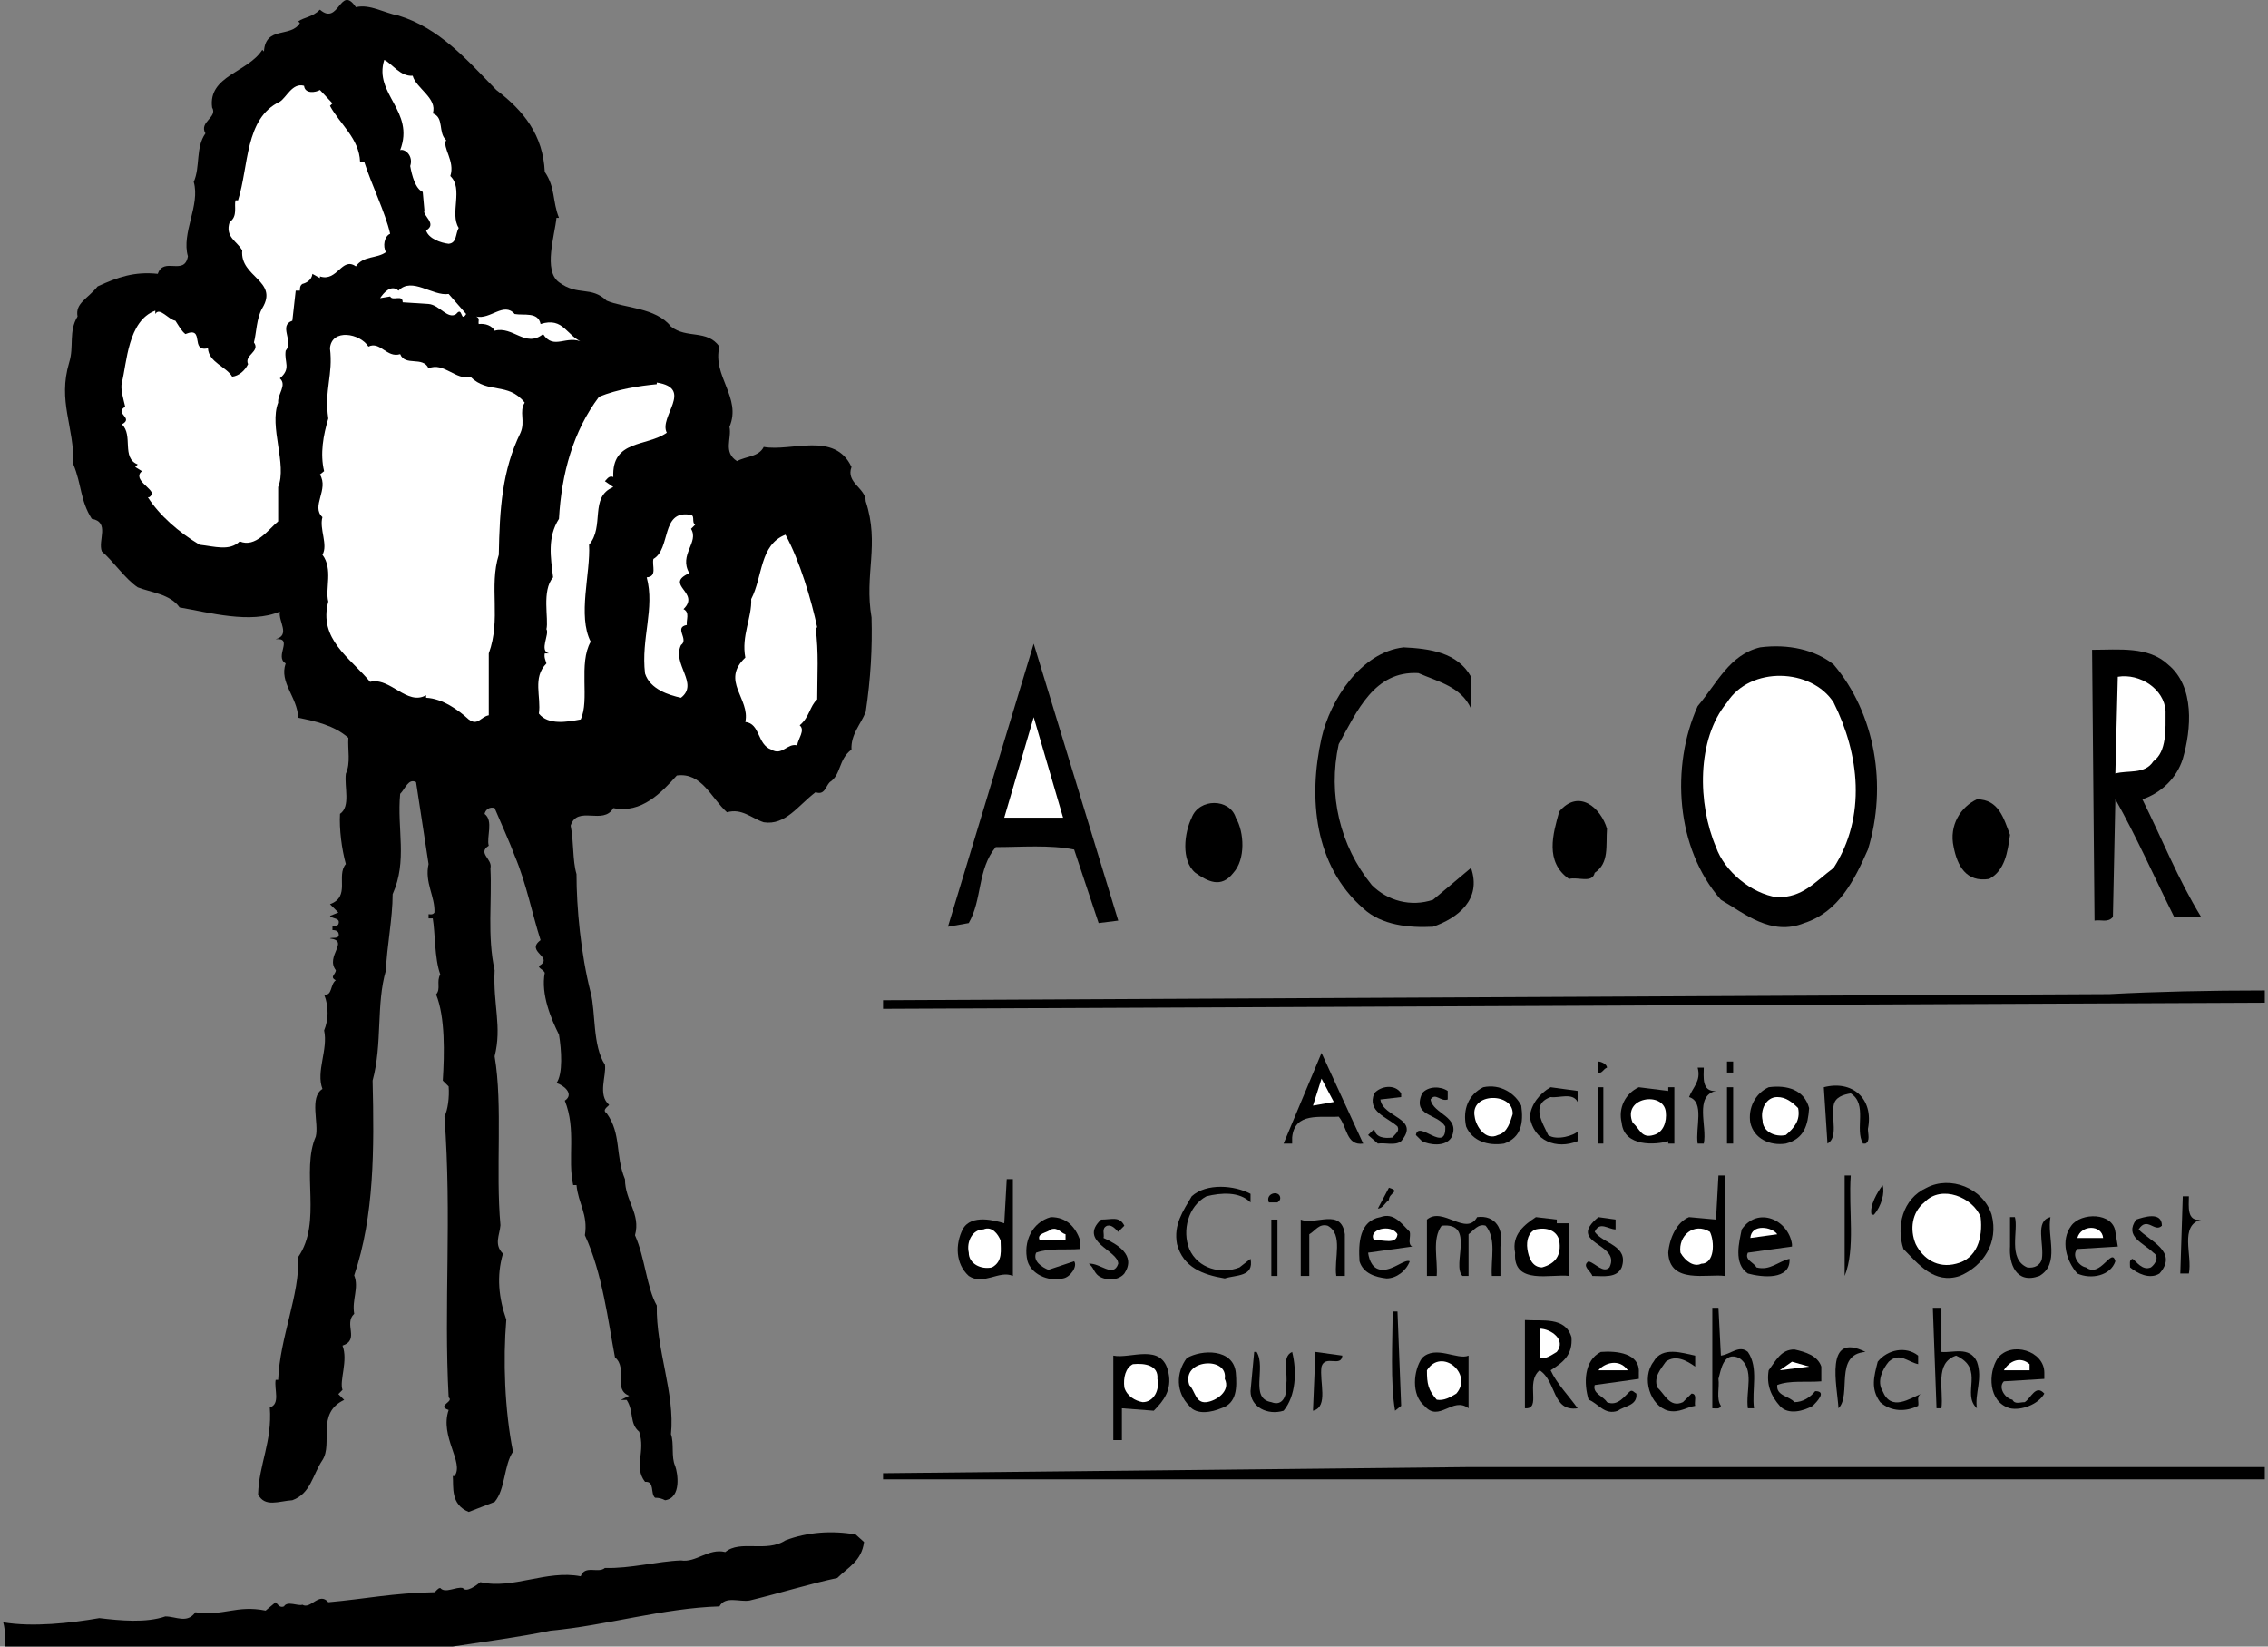 <?xml version="1.0" encoding="utf-8"?>
<!-- Generator: Adobe Illustrator 15.1.0, SVG Export Plug-In . SVG Version: 6.00 Build 0)  -->
<!DOCTYPE svg PUBLIC "-//W3C//DTD SVG 1.1//EN" "http://www.w3.org/Graphics/SVG/1.1/DTD/svg11.dtd">
<svg xmlns="http://www.w3.org/2000/svg" version="1.1" width="124" height="90"><rect width="100%" height="100%" fill="#808080" stroke="none"/><svg xmlns:xlink="http://www.w3.org/1999/xlink" version="1.1" id="Calque_1" x="0" y="0" width="124" height="90" viewBox="0 0 370.884 269.951" enable-background="new 0 0 370.884 269.951" xml:space="preserve">
<g>
	<path d="M179.64,151.334l-4.016-12.055c-4.021-0.803-8.641-0.401-12.854-0.401c-3.015,3.617-2.212,8.639-4.423,12.457l-3.416,0.603   l14.065-46.404l13.861,45.4L179.64,151.334z"/>
	<path d="M240.715,110.956v5.223c-1.612-3.617-5.436-4.42-8.642-5.828c-7.234-0.399-10.045,6.229-13.06,11.653   c-1.81,8.235,0.197,16.673,5.425,23.1c2.605,2.613,6.43,3.617,10.043,2.413l6.233-5.223c1.805,5.223-2.218,8.238-6.233,9.643   c-3.816,0.201-8.437-0.201-11.451-3.011c-8.031-7.033-9.038-18.081-6.834-27.925c1.415-6.23,6.438-14.066,13.461-14.869   C233.877,106.336,238.497,106.935,240.715,110.956z"/>
	<path d="M300.173,108.946c6.83,8.037,8.839,19.888,5.626,30.333c-2.211,5.026-4.825,10.245-10.445,12.055   c-5.43,2.211-9.847-1.606-13.664-3.817c-7.432-8.438-8.235-21.896-3.813-31.742c3.213-3.814,5.221-8.435,10.243-9.643   C292.741,105.533,297.158,106.533,300.173,108.946z"/>
	<path d="M355.014,108.946c4.424,3.617,3.818,10.646,2.415,15.471c-1.006,3.209-3.62,5.622-6.627,6.628   c3.206,6.428,5.818,13.056,9.636,19.283h-4.423c-3.212-6.428-6.221-13.257-9.636-19.283l-0.402,19.283   c-0.809,1.007-2.007,0.401-3.015,0.605l-0.4-44.4C346.977,106.533,351.797,105.932,355.014,108.946z"/>
	<path fill="#FFFFFF" d="M300.173,115.172c4.218,8.438,5.422,18.684,0,27.122c-3.212,2.413-5.023,4.822-9.243,4.822   c-4.218-0.603-8.635-4.219-10.044-8.238c-3.009-7.029-3.218-17.677,1.804-23.706C286.515,109.15,296.559,109.548,300.173,115.172z"/>
	<path fill="#FFFFFF" d="M354.612,116.581c0,3.011,0.204,6.628-2.007,8.234c-1.409,2.211-4.22,1.409-6.227,2.008l0.4-15.867   C350.394,110.352,354.408,112.964,354.612,116.581z"/>
	<polygon fill="#FFFFFF" points="164.166,134.057 168.996,117.582 173.813,134.057  "/>
	<path d="M263.009,135.864c-0.204,2.814,0.401,5.627-2.013,7.233c-0.396,1.807-2.806,0.603-4.214,1.004   c-4.021-2.814-2.614-7.435-1.606-11.048C258.388,129.238,262.002,132.451,263.009,135.864z"/>
	<path d="M329.101,136.871c-0.402,2.811-0.805,5.825-3.417,7.23c-3.812,0.605-5.226-2.208-5.824-5.223   c-0.805-3.613,1.204-6.628,3.816-7.833C327.291,131.045,328.093,134.258,329.101,136.871z"/>
	<path d="M202.138,134.057c1.408,2.413,1.611,6.832-0.4,9.041c-2.01,2.61-4.22,1.405-6.229,0c-2.414-2.008-1.804-6.628-0.605-9.041   C196.108,130.845,201.136,130.845,202.138,134.057z"/>
	<path d="M370.884,164.391l-226.597,1.006v-1.408l201.084-1.003c7.432-0.399,16.475-0.603,25.513-0.603V164.391z"/>
	<path d="M223.03,187.49c-2.812,0.405-2.614-2.811-4.017-4.417c-3.009,0.201-7.234-0.803-7.635,3.416v1h-1.403l6.221-14.862   L223.03,187.49z"/>
	<path d="M263.009,175.04c-0.599,0.201-0.802,1.003-1.409,0.8v-1.807C262.002,174.033,263.009,174.438,263.009,175.04z"/>
	<rect x="282.689" y="174.033" width="1.008" height="1.807"/>
	<path d="M278.879,175.04c0,1.405-0.401,4.018,2.007,3.815c-3.612,0.803-1.402,5.825-2.007,8.635h-1.002   c-0.406-2.609,1.2-6.825-1.408-7.628c0.6-1.609,2.009-2.613,1.408-4.822H278.879z"/>
	<polygon fill="#FFFFFF" points="214.794,181.264 216.196,176.844 218.211,180.665  "/>
	<path d="M229.257,179.256v0.605l-3.41,0.398c0.401,3.015,6.628,3.015,3.41,6.833c-1.002,0.803-2.614,0.201-3.819,0.398   l-1.605-1.402l1.007-1.007c0.204,1.408,1.606,1.609,3.015,1.408c0.401-0.605,1.205-1.004,0.798-1.81   c-1.8-1.606-5.018-2.409-3.813-5.423C225.847,178.052,228.255,177.65,229.257,179.256z"/>
	<path d="M236.892,180.26c-1.205,0.405-2.009-1.202-2.812,0c0.401,2.413,5.022,2.814,3.415,6.23   c-1.006,1.606-3.618,1.205-4.817,0.603l-1.007-1.004c0.402-2.61,5.023,3.212,4.818-1.409c-1.401-2.208-5.424-1.606-3.812-5.423   c1.002-1.205,3.009-1.205,4.214-0.401V180.26z"/>
	<path d="M248.949,181.264c0.396,2.817,0,5.226-2.816,6.227c-2.614,0.405-5.221-0.398-6.227-2.811c-0.6-2.811,0.4-5.223,2.811-6.427   C245.534,177.65,247.941,179.256,248.949,181.264z"/>
	<path d="M258.19,180.665c-0.803-1.607-3.015-0.603-4.423-0.803c-3.415,1.205-1.205,4.417-0.401,6.227   c1.409,1.004,4.418,0,4.824-0.603v1.606c-3.415,1.405-7.234,0-7.838-4.019c0.203-2.007,1.605-3.817,3.415-4.821l4.423,0.603   V180.665z"/>
	<rect x="261.6" y="178.252" width="0.811" height="9.238"/>
	<path d="M273.054,178.252h1.001v9.238h-1.001v-0.398c-2.008,0.602-7.234,1.003-7.635-3.011c-0.6-2.413,0.604-4.825,2.81-5.829   l4.825,0.603V178.252z"/>
	<rect x="282.689" y="178.252" width="1.008" height="9.238"/>
	<path d="M296.156,181.668c-0.197,2.814-0.803,5.022-3.817,5.822c-2.612,0.405-5.221-0.799-5.824-3.409   c-0.402-2.413,0.802-4.825,3.009-5.829C292.537,177.851,295.354,178.657,296.156,181.668z"/>
	<path d="M305.799,185.082c0,0.803,0.402,2.011-0.401,2.409h-0.407c-1.402-2.409,0.809-6.424-2.008-8.234   c-1.204,0.201-2.606,0.605-2.81,2.007c-0.408,2.011,0.801,5.226-1.008,6.227l-0.599-9.238   C303.187,177.048,306.8,180.063,305.799,185.082z"/>
	<path fill="#FFFFFF" d="M294.353,181.668c0.396,2.011-0.611,3.212-2.014,4.42c-1.81,0.401-3.817-0.603-3.817-2.409   c-0.401-1.81,0.605-3.817,2.408-3.817C292.339,179.862,293.345,180.665,294.353,181.668z"/>
	<path fill="#FFFFFF" d="M247.541,182.672c-0.401,1.205-0.811,3.015-2.416,3.416c-2.007,1.004-3.613-1.409-3.811-3.015   C240.504,179.058,247.738,179.058,247.541,182.672z"/>
	<path fill="#FFFFFF" d="M272.651,182.271c0.199,1.606-0.395,3.416-2.008,3.817c-2.013,0.603-2.21-1.007-3.415-2.007   C265.419,179.862,272.257,178.855,272.651,182.271z"/>
	<path d="M282.295,209.188c-2.812-0.398-9.038,1.409-9.241-3.814c0.203-2.412,1.402-5.025,3.415-5.829l4.417,0.402l0.401-7.231   h1.008V209.188z"/>
	<path d="M302.982,192.716c-0.396,5.625,0.809,12.052-1.001,16.472v-16.472H302.982z"/>
	<path d="M165.58,209.188c-2.213-1.004-4.817,1.609-7.233,0c-2.212-2.004-2.212-5.223-1.001-7.632   c1.401-2.61,5.424-1.409,6.82-1.004l0.406-7.233h1.008V209.188z"/>
	<path d="M326.086,199.147c1.205,4.618-1.408,8.435-5.22,10.041c-4.219,1.409-6.832-2.004-9.243-4.42   c-1.203-3.616-0.203-8.234,3.819-10.041C319.26,192.716,324.678,194.728,326.086,199.147z"/>
	<path d="M308.208,194.326c0.401,1.205-0.203,3.413-1.408,4.822h-0.4C305.997,197.739,307.405,195.329,308.208,194.326z"/>
	<path d="M204.553,195.728v1.408c-1.811-1.807-4.825-1.606-7.233-1.003c-3.014,1.606-4.021,5.627-2.811,8.636   c1.402,3.215,5.219,4.219,8.233,3.015l1.811-1.405c0.6,3.011-2.415,2.609-4.225,3.215c-3.615-0.605-6.827-1.81-7.834-5.627   c-0.6-3.212,1.007-5.423,2.409-7.833C197.319,193.921,201.94,194.326,204.553,195.728z"/>
	<path d="M227.248,196.735c-0.605,0.401-1,1.406-1.811,1.406l1.811-3.413C229.257,195.329,227.248,195.53,227.248,196.735z"/>
	<path d="M209.372,196.133c0.197,0.602-0.197,0.803-0.402,1.003h-1.408C206.962,195.728,208.97,195.129,209.372,196.133z"/>
	<path fill="#FFFFFF" d="M324.282,199.545c0.396,3.417-0.606,6.833-4.021,7.639c-3.015,0.8-5.424-0.806-6.628-3.219   c-1.008-2.409-0.606-5.223,1.407-6.829C317.852,194.122,323.071,196.333,324.282,199.545z"/>
	<path d="M358.431,196.133c0,1.606-0.402,4.216,2.007,3.815c-3.614,1.006-1.402,5.828-2.007,8.842h-1.408l0.406-12.657H358.431z"/>
	<path d="M176.625,203.366v1.402c-2.409,0.201-5.021-0.198-7.234,0.605c-0.599,1.405,1.008,2.409,2.016,2.811l4.218-1.405   c0.601,0.803-0.605,2.61-1.811,2.813c-2.612,0.6-5.225-0.803-5.825-2.813c-0.802-3.215,0.804-6.43,3.813-7.234   C174.413,199.545,175.822,201.152,176.625,203.366z"/>
	<path d="M182.857,201.958c-0.407-0.401-1.007-1.205-1.815-1.004c-1.002,0.401-0.4,1.405-0.6,2.008   c2.212,1.003,5.424,2.813,3.417,5.828c-1.002,1.205-3.015,1.205-4.22,0.398c-0.798-0.603-0.798-1.405-1.606-2.004   c1.81-0.204,4.016,2.409,4.824,0c0-2.214-6.633-3.62-2.817-7.236c1.811,0,3.015-0.603,3.819,1.006L182.857,201.958z"/>
	<path d="M220.021,202.359v6.829h-1.408c-0.402-2.811,1.203-6.829-1.409-8.234c-1.408-0.402-2.008,0.806-3.015,1.405v6.829h-1.402   v-9.241C215.196,200.954,219.414,197.939,220.021,202.359z"/>
	<path d="M230.665,201.958c0.203,0.803-0.402,2.007,0.4,2.412l-7.233,1.004c0.204,1.405,0.81,2.811,2.416,2.811   c1.804,0,3.612-1.807,4.417-1.405c-0.6,1.606-2.206,2.813-3.813,2.813c-1.809-0.204-3.821-0.803-4.429-2.813   c-0.197-3.014,0-6.631,3.424-7.234C228.052,198.742,229.257,200.552,230.665,201.958z"/>
	<path d="M241.715,199.545c3.009-0.398,4.418,2.011,3.819,4.824v4.819h-1.408c-0.199-2.811,0.807-6.026-1.008-8.234   c-1.205-0.402-2.007,0.806-2.812,1.405v6.829h-1c-1.812-1.807,2.205-8.839-3.417-8.234c-1.606,2.208-0.61,5.424-0.802,8.234h-1.605   v-9.241C236.087,197.739,239.906,202.761,241.715,199.545z"/>
	<path d="M254.775,200.552h2.007v8.636c-2.817-0.398-9.241,1.609-8.841-3.814c-0.604-3.015,1.606-4.621,3.411-5.829l3.423,0.402   V200.552z"/>
	<path d="M264.417,201.557c-1.204,0-2.612-1.409-3.421,0.401c1.414,2.007,5.627,2.208,4.423,5.825   c-0.805,1.81-3.009,1.405-4.819,1.405c-0.203-0.803-1.81-1.606-0.605-2.409c1.205,0.405,2.416,2.011,3.416,1.004   c2.009-4.018-7.227-3.818-1.811-8.238l2.817,0.402V201.557z"/>
	<path d="M293.345,203.965v0.404l-7.232,1.004c-0.605,1.205,1.006,1.606,1.401,2.409c2.213,0.603,3.615-1.004,5.431-1.405   c0.191,3.617-4.626,3.011-6.832,2.412c-2.415-1.606-1.408-5.226-1.007-7.233C287.718,197.739,292.741,199.948,293.345,203.965z"/>
	<path d="M329.903,199.545c0.605,2.215-1.205,6.833,2.009,8.238c1.209,0.201,2.216-0.402,2.414-1.405   c0.402-2.413-1.205-6.23,1.407-6.833c-0.604,3.215,1.601,7.639-1.814,9.643c-3.813,1.409-5.016-2.004-4.818-4.819v-4.824H329.903z"/>
	<path d="M346.379,201.958l0.4,2.412l-6.634,0.399c-1.001,1.007,0.203,2.814,1.414,3.015c2.41,1.81,4.214-3.414,4.819-1.004   c-0.803,2.409-4.016,3.015-6.233,2.011c-1.804-2.011-2.812-5.424-1.001-7.836C340.751,198.742,345.977,198.742,346.379,201.958z"/>
	<path d="M354.008,200.954c-1.205,1.204-2.403-1.609-3.812,0.603c1.601,1.81,6.627,3.617,3.415,7.233   c-1.611,1.004-3.62,0-4.823-1.007c0-0.599-0.198-1.205,0.407-1.405c0.599,0.401,1.606,2.008,3.008,1.405   c0.803-0.599,1.408-1.807,0.402-2.409c-1.606-1.609-4.825-2.613-2.812-5.426C350.999,199.545,354.008,198.542,354.008,200.954z"/>
	<rect x="207.964" y="199.948" width="1.006" height="9.241"/>
	<path fill="#FFFFFF" d="M344.37,202.962h-4.225C340.751,200.753,344.167,200.753,344.37,202.962z"/>
	<path fill="#FFFFFF" d="M163.566,203.366c0,1.604,0.408,3.413-1.408,4.417c-1.805,0.401-3.812-0.599-3.812-2.409   c-0.408-1.81,0.598-3.817,2.416-3.817C162.158,200.954,163.164,202.359,163.566,203.366z"/>
	<path fill="#FFFFFF" d="M174.216,202.359v1.007h-4.218c-0.607-1.208,1.203-1.208,1.803-1.81   C173.012,201.152,173.407,202.158,174.216,202.359z"/>
	<path fill="#FFFFFF" d="M228.651,202.359c-0.192,1.807-2.403,0.803-3.813,1.007C223.634,201.557,227.65,200.552,228.651,202.359z"/>
	<path fill="#FFFFFF" d="M255.176,203.366c0.4,2.409-0.605,3.818-2.816,4.417c-1.606,0-2.212-1.606-2.409-3.015   c-0.198-1.402,0.197-2.811,1.402-3.212C253.169,201.152,254.775,201.76,255.176,203.366z"/>
	<path fill="#FFFFFF" d="M279.886,201.958c0.797,1.606,0.797,5.226-1.408,5.226c-1.204,0.599-2.612-0.405-3.423-1.81   C274.66,202.563,277.273,200.349,279.886,201.958z"/>
	<path fill="#FFFFFF" d="M290.93,202.359l-4.415,0.603C286.712,200.552,290.127,201.152,290.93,202.359z"/>
	<path d="M281.689,222.25c1.605-0.204,3.015-1.813,4.423-0.605c1.811,2.613,0.6,6.227,1.006,9.242h-1.006   c-0.408-2.813,1.204-6.428-1.408-8.235c-2.607-1.208-3.015,2.005-3.417,3.413c0.204,1.405-0.401,3.212,0.402,4.419   c-0.198,0.601-0.804,0.402-1.409,0.402v-16.472h1.007L281.689,222.25z"/>
	<path d="M317.852,221.645c1.811,0.204,4.62-1,5.824,1.606c1.002,2.814-0.401,5.227,0,7.636c-2.612-2.409,1.408-6.428-3.415-8.636   c-3.613,1.202-2.007,5.622-2.409,8.636h-0.803l-0.605-16.472h1.408V221.645z"/>
	<path d="M229.257,230.484l-1.002,0.8c-0.802-4.62-0.401-11.446-0.401-16.267h0.798L229.257,230.484z"/>
	<path d="M257.183,219.233c0.205,2.813-1.21,4.018-3.415,5.423c1.008,2.214,3.015,4.221,4.423,6.23   c-4.226,0.599-3.415-4.42-6.232-6.23c-2.41,2.007,0.401,6.428-2.41,6.23v-14.465C252.359,216.623,256.184,215.816,257.183,219.233z   "/>
	<path fill="#FFFFFF" d="M254.775,221.645c-1.008,0.605-1.811,1.205-2.817,1.007v-4.821   C253.768,217.831,256.381,219.638,254.775,221.645z"/>
	<path d="M298.157,224.051v2.416c-2.407,0.197-5.213-0.201-7.228,0.605c-0.197,1.806,2.015,1.806,2.812,2.808   c1.408,0,2.612-0.803,3.417-1.807c2.007,0,0.203,1.807-0.402,2.411c-1.402,0.8-4.015,1.606-5.418,0   c-1.414-1.606-2.211-3.412-1.814-5.828c1.209-1.606,2.007-3.413,4.218-3.413C295.552,221.645,297.559,222.25,298.157,224.051z"/>
	<path d="M305.397,221.645c-5.225,0.401-2.211,7.034-4.424,9.242C300.771,227.27,298.566,218.229,305.397,221.645z"/>
	<path d="M314.034,222.25v1.402c-1.81-0.401-3.009-2.007-4.824-0.401c-1.002,1.208-2.008,3.216-1.002,4.822   c1.403,3.412,4.417,1.204,6.424,0.404c-0.999,0.4-0.4,1.402-0.598,2.007c-2.009,1.001-4.423,1.001-6.227-0.604   c-1.606-2.209-1.008-4.216-0.402-6.629C309.012,221.244,312.025,220.645,314.034,222.25z"/>
	<path d="M334.729,225.058v1.007l-6.636,0.402c-1,1.003,0.203,2.811,1.408,3.012c0.402,0.806,1.206,0.401,2.015,0.401   c1-0.603,1.805-3.009,3.213-1.402c-1.008,1.807-3.818,2.807-5.628,2.409c-3.614-1.007-3.614-5.829-2.008-8.235   C329.298,219.838,334.729,221.444,334.729,225.058z"/>
	<path d="M191.094,225.058c0.598,2.814-0.805,4.626-2.411,6.226l-5.226-0.397v5.22h-1.408V222.25   C184.859,222.85,190.086,220.039,191.094,225.058z"/>
	<path d="M202.138,225.058c0.197,2.412,0.197,5.025-2.41,5.829c-1.407,0.599-4.021,1.204-5.219-0.402   c-2.212-2.212-2.212-5.426-0.408-7.833C196.51,221.244,201.737,221.042,202.138,225.058z"/>
	<path d="M205.553,221.645c1.606,2.613-1.203,7.632,2.411,8.235c2.012,0.806,2.606-1.402,2.414-2.808   c0.402-1.813-0.809-4.621,1.001-5.427c0.803,3.212,0.605,7.233-1.403,9.639c-2.619,0.807-5.423-0.599-5.423-3.211l0.6-6.428   H205.553z"/>
	<path d="M219.613,222.25c-0.199,2.007-2.812-0.204-3.417,1.801c-0.4,2.416,1.211,6.634-1.402,7.233l0.402-9.639L219.613,222.25z"/>
	<path d="M240.307,230.887c-2.612-2.009-4.818,2.412-7.234-0.402c-2.204-1.806-1.809-5.828-0.395-7.833   c2.205-2.214,5.819,0.399,7.629-0.401V230.887z"/>
	<path d="M268.229,225.058v1.007l-7.232,1.007c-0.396,1.405,1.414,1.806,2.013,2.808c1.811,0.806,3.014-1.201,3.813-1.807   c0.407-0.201,0.604,0.199,1.005,0.404c0.205,2.007-2.007,2.007-3.007,2.807c-2.218,0.807-3.22-1.201-4.825-1.806   c-0.802-2.607-0.802-6.428,2.008-7.833C264.614,221.444,268.434,221.849,268.229,225.058z"/>
	<path d="M277.471,224.051c-1.408-1-3.213-2.005-4.819-0.8c-0.803,1.208-2.008,2.413-1.401,4.219   c1.198,1.008,2.007,3.417,4.213,2.41l1.408-1.402c1.006,0,0.402,1.402,0.6,2.007c-1.408,0.201-2.607,1.206-4.417,0.8   c-3.015-0.8-4.423-5.42-2.41-8.033c1.402-2.606,4.819-1.402,6.827-1V224.051z"/>
	<path fill="#FFFFFF" d="M332.313,223.652v1.004h-4.22C328.903,223.251,330.707,222.25,332.313,223.652z"/>
	<path fill="#FFFFFF" d="M238.3,228.478c-1.008,0.6-2.014,1.207-3.212,1.001c-1.408-1.606-1.605-2.607-1.605-4.822   C235.89,220.842,241.111,225.259,238.3,228.478z"/>
	<path fill="#FFFFFF" d="M266.425,224.657H261.6C262.602,223.452,265.017,222.652,266.425,224.657z"/>
	<polygon fill="#FFFFFF" points="291.338,224.657 293.345,223.251 296.156,224.051  "/>
	<path fill="#FFFFFF" d="M189.282,226.065c0.408,1.807-0.6,3.815-2.414,3.815c-1.205-0.195-2.614-1.002-3.009-2.41   c-0.203-1.605,0.197-3.212,1.402-3.817C187.274,223.452,189.48,223.856,189.282,226.065z"/>
	<path fill="#FFFFFF" d="M200.328,226.065c1.007,2.008-1.402,3.62-3.009,3.815c-1.811,0.203-1.811-1.807-2.811-2.808   C193.095,222.85,200.933,222.25,200.328,226.065z"/>
	<polygon points="370.884,242.54 144.287,242.54 144.287,241.532 240.307,240.526 370.884,240.526  "/>
</g>
<path d="M64.828,2.55c6.714,2.057,11.097,7.127,16.037,12.199c4.522,3.427,7.67,7.401,7.948,13.432  c1.779,2.603,1.231,4.798,2.331,7.538H90.73c-0.274,2.88-2.196,8.633,0.413,10.553c3.152,2.331,5.205,0.55,7.813,3.016  c2.875,1.235,8.083,1.098,10.549,4.25c2.605,2.055,5.896,0.413,7.953,3.287c-1.235,4.796,3.696,8.362,1.644,13.156  c0.409,1.924-1.096,4.115,1.235,5.622c1.504-0.824,3.561-0.683,4.383-2.329c4.526,0.822,11.648-2.606,14.393,3.288  c-0.961,2.606,2.33,3.428,2.33,5.622c2.327,7.125-0.273,11.921,0.957,19.052c0.139,4.931-0.135,10.001-0.957,15.488  c-0.825,2.053-2.47,3.696-2.33,6.166c-2.196,1.644-1.648,4.109-3.565,5.344c-0.683,0.683-0.822,2.196-2.327,1.644  c-2.883,2.191-4.935,5.483-8.5,4.931c-2.057-0.683-3.565-2.327-6.031-1.64c-2.604-2.331-4.113-6.579-8.223-6.031  c-2.47,2.74-5.761,6.301-10.414,5.344c-1.647,2.878-5.896-0.548-6.996,2.878c0.552,2.739,0.278,5.622,0.961,7.949  c0,5.483,0.687,13.019,2.331,19.462c0.826,3.153,0.278,8.636,2.331,11.788c0.278,1.783-1.23,4.935,0.687,6.579  c-0.139,0.274-1.235,0.822-0.409,1.37c2.465,3.426,1.37,6.857,3.009,10.827c0,3.565,2.609,5.622,1.644,9.183  c1.648,3.705,1.922,8.636,3.57,11.514c-0.139,7.266,3.013,14.388,2.326,21.107c0.548,1.508,0,3.7,0.687,5.204  c0.413,1.101,1.1,5.214-1.644,5.622c-0.552-0.273-0.961-0.408-1.648-0.408c-0.822-0.688,0-2.739-1.644-2.608  c-1.917-2.466,0.135-4.936-0.961-8.223c-1.644-1.366-0.818-3.288-2.053-5.21h-0.96l1.37-0.683c-2.74-1.096-0.135-4.387-2.327-6.305  c-1.1-5.757-2.057-13.845-4.935-20.011c0.548-3.426-1.096-5.205-1.374-8.222H93.47c-0.957-4.383,0.548-9.049-1.37-13.845  c1.644-1.096-0.274-2.604-1.37-2.878c1.096-1.509,0.826-5.483,0.413-7.945c-1.235-2.47-3.018-6.583-2.331-10.144  c-0.278-0.548-0.965-0.687-0.965-1.096c2.609-1.509-2.326-2.331,0.278-4.252c-1.37-4.249-2.331-9.318-4.249-13.841  c-0.687-1.921-2.191-5.209-3.287-7.813c-0.822-0.27-1.509,0.274-1.648,0.957c1.505,1.1,0.278,3.839,0.687,5.213  c-1.922,1.231,0.687,2.191,0.274,3.7c0.274,5.209-0.552,11.101,0.687,16.719c-0.274,5.753,1.23,9.184,0,14.114  c1.37,8.088,0.135,18.641,0.957,27.689c-0.135,1.644-1.1,3.152,0.413,4.661c-1.096,3.701-0.687,7.262,0.548,10.827  c-0.548,6.575-0.278,14.802,1.096,21.65c-1.509,2.195-1.235,6.17-3.013,8.227l-4.249,1.644c-3.018-1.234-2.47-4.109-2.608-5.892  h0.278c1.644-2.196-2.47-6.444-0.961-10.827c-2.057-0.683,0.961-1.37,0-2.057c-0.822-15.354,0.548-29.329-0.687-46.052  c0.552-1.096,0.822-3.152,0.687-4.935l-0.961-0.957c0.274-4.387,0.413-10.414-1.096-14.119c0.826-0.957,0-2.057,0.683-3.292  c-0.957-2.6-0.822-6.849-1.231-9.179h-0.687v-0.687c0.278,0,0.687,0.135,0.961-0.274c0.135-2.6-1.644-4.935-0.961-7.949  c-0.683-4.522-1.37-9.048-2.052-13.432c-1.235-0.687-1.783,1.096-2.605,1.922c-0.548,5.753,1.231,10.962-1.234,16.445  c0,3.974-0.961,8.631-1.096,12.471c-1.644,5.618-0.548,12.058-2.191,18.093c0.274,11.236,0.274,22.202-3.018,31.934  c0.822,2.057-0.409,3.974,0,6.305c-1.783,1.648,0.961,4.249-1.917,5.209c0.957,2.469-0.552,5.757,0,7.261l-0.683,0.688l0.957,0.956  c-4.661,2.196-1.783,7.131-3.565,9.871c-1.644,2.465-1.917,5.482-4.935,6.578c-2.192,0.136-4.518,1.231-5.618-0.96  c0.139-4.932,2.331-8.636,1.922-14.254c1.778-0.548,0.683-3.014,0.957-4.522h0.413c0.274-6.987,3.565-13.979,3.287-20.146  c3.975-5.757,0.413-14.118,2.879-19.736c0.548-2.196-1.096-6.444,1.096-7.813c-1.096-2.879,0.961-6.444,0.274-9.593  c0.687-1.647,0.826-3.839,0-5.896c1.37,0.278,0.961-1.644,1.922-2.331c-1.096-0.548,0-0.961,0-1.644  c-1.783-2.331,2.326-4.796-0.961-5.209c0.278-0.274,1.783,0.274,1.374-0.957c-0.278-0.413-0.687-0.413-0.965-0.413v-0.687  c0.278,0,0.687,0.139,0.965-0.27c0.409-1.1-0.965-0.826-1.374-1.374l1.374-0.548l-1.374-1.37c3.426-1.23,0.961-4.661,2.601-6.579  c-0.683-2.465-1.096-5.757-0.957-8.227c1.783-1.227,0.687-4.379,0.957-6.575c0.826-1.783,0.278-3.974,0.413-5.892  c-2.326-2.057-5.479-2.743-8.223-3.291c-0.135-3.427-3.152-5.757-2.057-8.91c-1.917-1.096,1.37-4.249-1.644-3.97  c2.47-0.687,0.413-2.883,0.687-4.526c-4.796,2.057-11.653,0.135-16.445-0.683c-1.509-2.196-4.8-2.474-6.857-3.296  c-2.052-1.366-3.974-4.248-5.892-5.892c-0.683-1.783,1.37-4.794-1.648-5.342c-1.914-3.018-1.644-5.62-3.014-8.914  c0.139-6.301-2.604-10.277-0.687-16.721c0.826-2.603-0.135-5.068,1.37-7.533c-0.409-2.196,1.648-2.879,3.295-4.936  c3.288-1.509,6.031-2.469,9.866-2.057c0.957-2.878,4.383,0.411,4.936-2.878c-1.1-3.837,2.057-8.359,0.957-12.195  c1.1-2.47,0.274-5.622,1.917-7.951c-1.096-1.919,2.061-2.606,1.096-4.25c-0.683-5.208,5.896-5.757,8.227-9.456l0.274,0.272  c0.274-4.249,4.387-2.192,5.896-4.657l-0.278-0.278c0.961-0.683,2.331-0.683,3.562-1.918c3.152,2.742,3.292-4.25,5.896-0.411  C60.167,0.63,62.493,2.139,64.828,2.55z"/>
<path fill="#FFFFFF" d="M67.154,12.42c0.552,2.055,4.113,3.699,3.292,6.168c1.917,0.683,0.822,3.148,2.192,4.385  c-0.683,1.233,1.508,3.424,0.687,5.892c2.192,2.059-0.139,6.168,1.374,8.499c-0.552,0.961-0.278,2.468-1.648,2.604  c-1.23-0.137-3.292-0.824-3.7-2.193c1.917-1.096-0.687-2.466-0.274-3.29l-0.274-3.016c-1.235-0.546-1.783-2.742-2.057-4.248  c0.552-1.646-0.822-2.878-1.644-2.607c2.466-6.439-4.391-9.179-2.608-14.801C63.867,10.501,65.102,12.558,67.154,12.42z"/>
<path fill="#FFFFFF" d="M51.94,14.749l2.057,2.194l-0.409,0.413c1.644,3.011,4.796,5.342,4.935,9.179h0.683  c1.235,3.839,3.431,8.225,4.252,11.79c-0.965,0.409-1.235,2.053-0.687,3.011c-1.509,1.098-3.7,0.55-4.935,2.333  c-2.331-1.646-3.018,2.602-5.896,1.644v0.276l-1.23-0.687c-0.139,1.098-1.096,1.507-1.644,1.644c-0.409,0.276-0.409,0.687-0.409,1.1  H47.97l-0.552,4.931c-2.327,0.824,0.274,3.29-1.096,4.935c-0.274,1.916,0.961,2.876-0.957,4.522c1.23,1.096-0.413,2.604-0.274,3.974  c-1.509,3.972,1.504,10.14,0,13.843v5.622c-1.644,1.37-3.7,4.385-6.305,3.287c-1.647,1.644-4.113,0.824-6.579,0.548  c-3.426-2.057-6.579-4.796-8.5-7.812c0.278,0.137,0.413-0.139,0.687-0.413c0.274-0.958-3.287-2.465-1.644-3.835l-1.096-0.687  l0.409-0.413c-2.739-1.096-0.683-4.794-2.6-6.577c2.057-1.096-1.374-1.783,0.548-2.878c-0.274-1.235-0.826-2.876-0.548-3.973  c0.817-3.152,0.957-10.144,5.483-11.79v0.55c0.683-1.233,2.191,0.958,3.288,1.096c0.548,0.824,0.957,1.644,1.644,2.194  c3.287-1.37,0.687,3.015,3.7,2.328c0.135,2.329,3.018,3.016,3.975,4.662c1.096-0.139,2.057-0.959,2.604-2.055  c-0.687-1.511,2.057-2.057,0.961-3.563c0.409-1.509,0.409-3.974,1.37-5.62c2.739-4.522-3.701-5.072-3.288-9.458  c-0.822-1.511-2.878-2.193-2.061-4.661c1.374-0.957,0.687-2.604,0.961-3.563h0.413c1.783-5.618,1.096-13.43,6.853-16.171  c1.096-0.687,2.053-3.152,3.974-2.603C49.475,15.436,51.257,15.16,51.94,14.749z"/>
<path fill="#FFFFFF" d="M75.925,51.481c-0.953,1.509-0.544-1.37-1.64,0c-1.37,0.958-2.744-1.507-4.526-1.646l-4.244-0.274  c0-1.37-1.647-0.137-2.057-0.958l-1.647,0.276c0.548-0.824,1.783-2.333,3.017-1.233c2.192-2.333,5.618,0.957,8.223,0.546  L75.925,51.481z"/>
<path fill="#FFFFFF" d="M88.126,53.123c3.839-1.229,4.248,2.061,6.988,3.02c-2.74-1.372-4.796,1.37-6.579-1.372  c-2.875,2.328-4.931-1.37-7.944-0.55c-0.413-0.82-1.509-1.23-2.605-1.098c-0.139-0.409,0.27-0.955-0.413-1.229  c2.331,0.545,4.522-2.47,6.305-0.413C85.386,51.757,87.717,51.07,88.126,53.123z"/>
<path fill="#FFFFFF" d="M59.893,56.825c1.918-0.958,3.014,1.92,5.209,1.237c0.822,2.053,3.701,0.274,4.657,2.327  c2.47-1.096,4.526,2.059,6.853,1.372c2.878,2.878,6.166,0.824,8.91,4.248c-0.957,1.511,0.139,3.016-0.683,4.935  c-3.018,6.168-3.426,12.473-3.565,20.009c-1.644,5.213,0.413,10.553-1.644,16.171v10.145c-1.374,0.274-1.783,1.783-3.288,0.683  c-1.644-1.504-4.252-3.426-6.992-3.557v-0.413c-3.152,1.783-5.892-3.013-9.184-2.196c-3.292-3.974-8.497-6.983-6.853-13.158  c-0.548-2.052,0.822-5.344-0.961-7.674c0.961-1.644-0.548-4.247,0-6.166c-1.917-1.783,1.1-4.524-0.413-6.992l0.687-0.546  c-0.687-2.878-0.135-5.894,0.687-8.634c-0.687-4.798,0.822-7.131,0.274-11.516C53.866,53.81,58.523,54.633,59.893,56.825z"/>
<path fill="#FFFFFF" d="M108.823,70.943c-3.292,2.331-9.048,1.098-8.771,7.264c-0.687-0.276-0.965,0.274-1.374,0.687l1.374,0.957  c-3.974,1.646-1.374,6.442-3.974,9.457c0.27,4.662-1.922,11.649,0.27,15.901c-2.052,3.562-0.135,9.592-1.644,12.741  c-2.191,0.413-5.344,0.965-6.857-0.957c0.413-2.74-1.092-5.892,1.239-8.223c-0.139-0.544-0.413-0.961-0.274-1.648h0.683  c-1.648-0.409,0.135-3.148-0.409-3.97c0.409-1.647-0.826-6.309,1.096-8.497c-0.409-3.292-0.961-6.581,0.961-9.594  c0.413-7.403,2.326-14.395,6.575-20.013c3.018-1.232,6.579-1.783,9.461-2.057v-0.272C113.346,63.68,107.454,68.339,108.823,70.943z"/>
<path fill="#FFFFFF" d="M113.48,86.019l-0.683,0.687c1.37,2.192-2.057,4.247-0.278,7.264c-4.248,1.917,1.922,3.148-0.957,5.892  c1.096,0.548,0.413,1.783,0.548,2.604c-2.192,0.413,0.409,2.335-0.961,3.292c-1.505,3.148,3.018,6.305,0,8.636  c-1.918-0.413-5.07-1.374-5.892-3.974c-0.683-5.757,1.644-10.688,0.274-15.763c1.783-0.135,0.822-1.921,1.1-3.021  c2.874-1.64,1.23-7.944,5.888-7.257C113.62,84.377,112.797,85.61,113.48,86.019z"/>
<path fill="#FFFFFF" d="M133.491,102.879h-0.27c0.548,4.109,0.27,7.81,0.27,11.788c-1.234,1.096-1.234,2.875-2.874,4.248  c0.957,0.818-0.278,2.192-0.413,3.288c-1.644-0.413-2.466,1.783-4.249,0.687c-2.331-0.822-1.783-4.252-4.252-4.526  c0.826-3.839-4.105-6.714,0-10.553c-0.683-3.562,1.1-6.575,0.961-9.592c1.921-3.696,1.37-8.91,5.622-10.553  C130.617,91.913,132.534,98.357,133.491,102.879z"/>
<path d="M141.17,252.815c-0.413,3.156-2.608,4.117-4.388,5.899c-4.526,0.957-9.318,2.462-14.393,3.696  c-1.644,0.278-3.974-0.821-4.931,0.961c-9.188,0.274-18.645,3.152-27.686,3.975c-5.348,1.096-10.692,1.782-16.04,2.604H0.274  c0-1.374,0.135-2.466-0.274-3.975c4.796,0.822,11.097,0.135,15.758-0.683c3.426,0.409,7.675,0.817,10.827-0.278  c1.783,0,3.565,1.235,4.935-0.683c4.661,0.683,6.714-1.234,11.514-0.273l1.644-1.37c0.413,0.409,0.687,0.957,1.37,0.683  c0.548-0.961,2.331,0,3.018-0.273c1.37,0.821,2.74-2.191,4.249-0.409c6.17-0.548,10.553-1.513,17.406-1.644  c0.274-0.139,0.548-0.688,0.957-0.688c0.826,0.957,2.608-0.277,3.704,0c0.544,0.818,2.192-0.412,2.875-0.961  c5.348,1.235,10.832-2.057,16.449-0.96c0.687-1.918,2.878-0.409,3.974-1.37c4.114,0.139,8.636-1.096,12.471-1.23  c2.47,0.408,4.522-2.057,7.266-1.374c2.47-2.053,6.714,0.139,9.871-1.918c3.561-1.369,7.675-1.644,11.51-0.961L141.17,252.815z"/>
</svg></svg>
